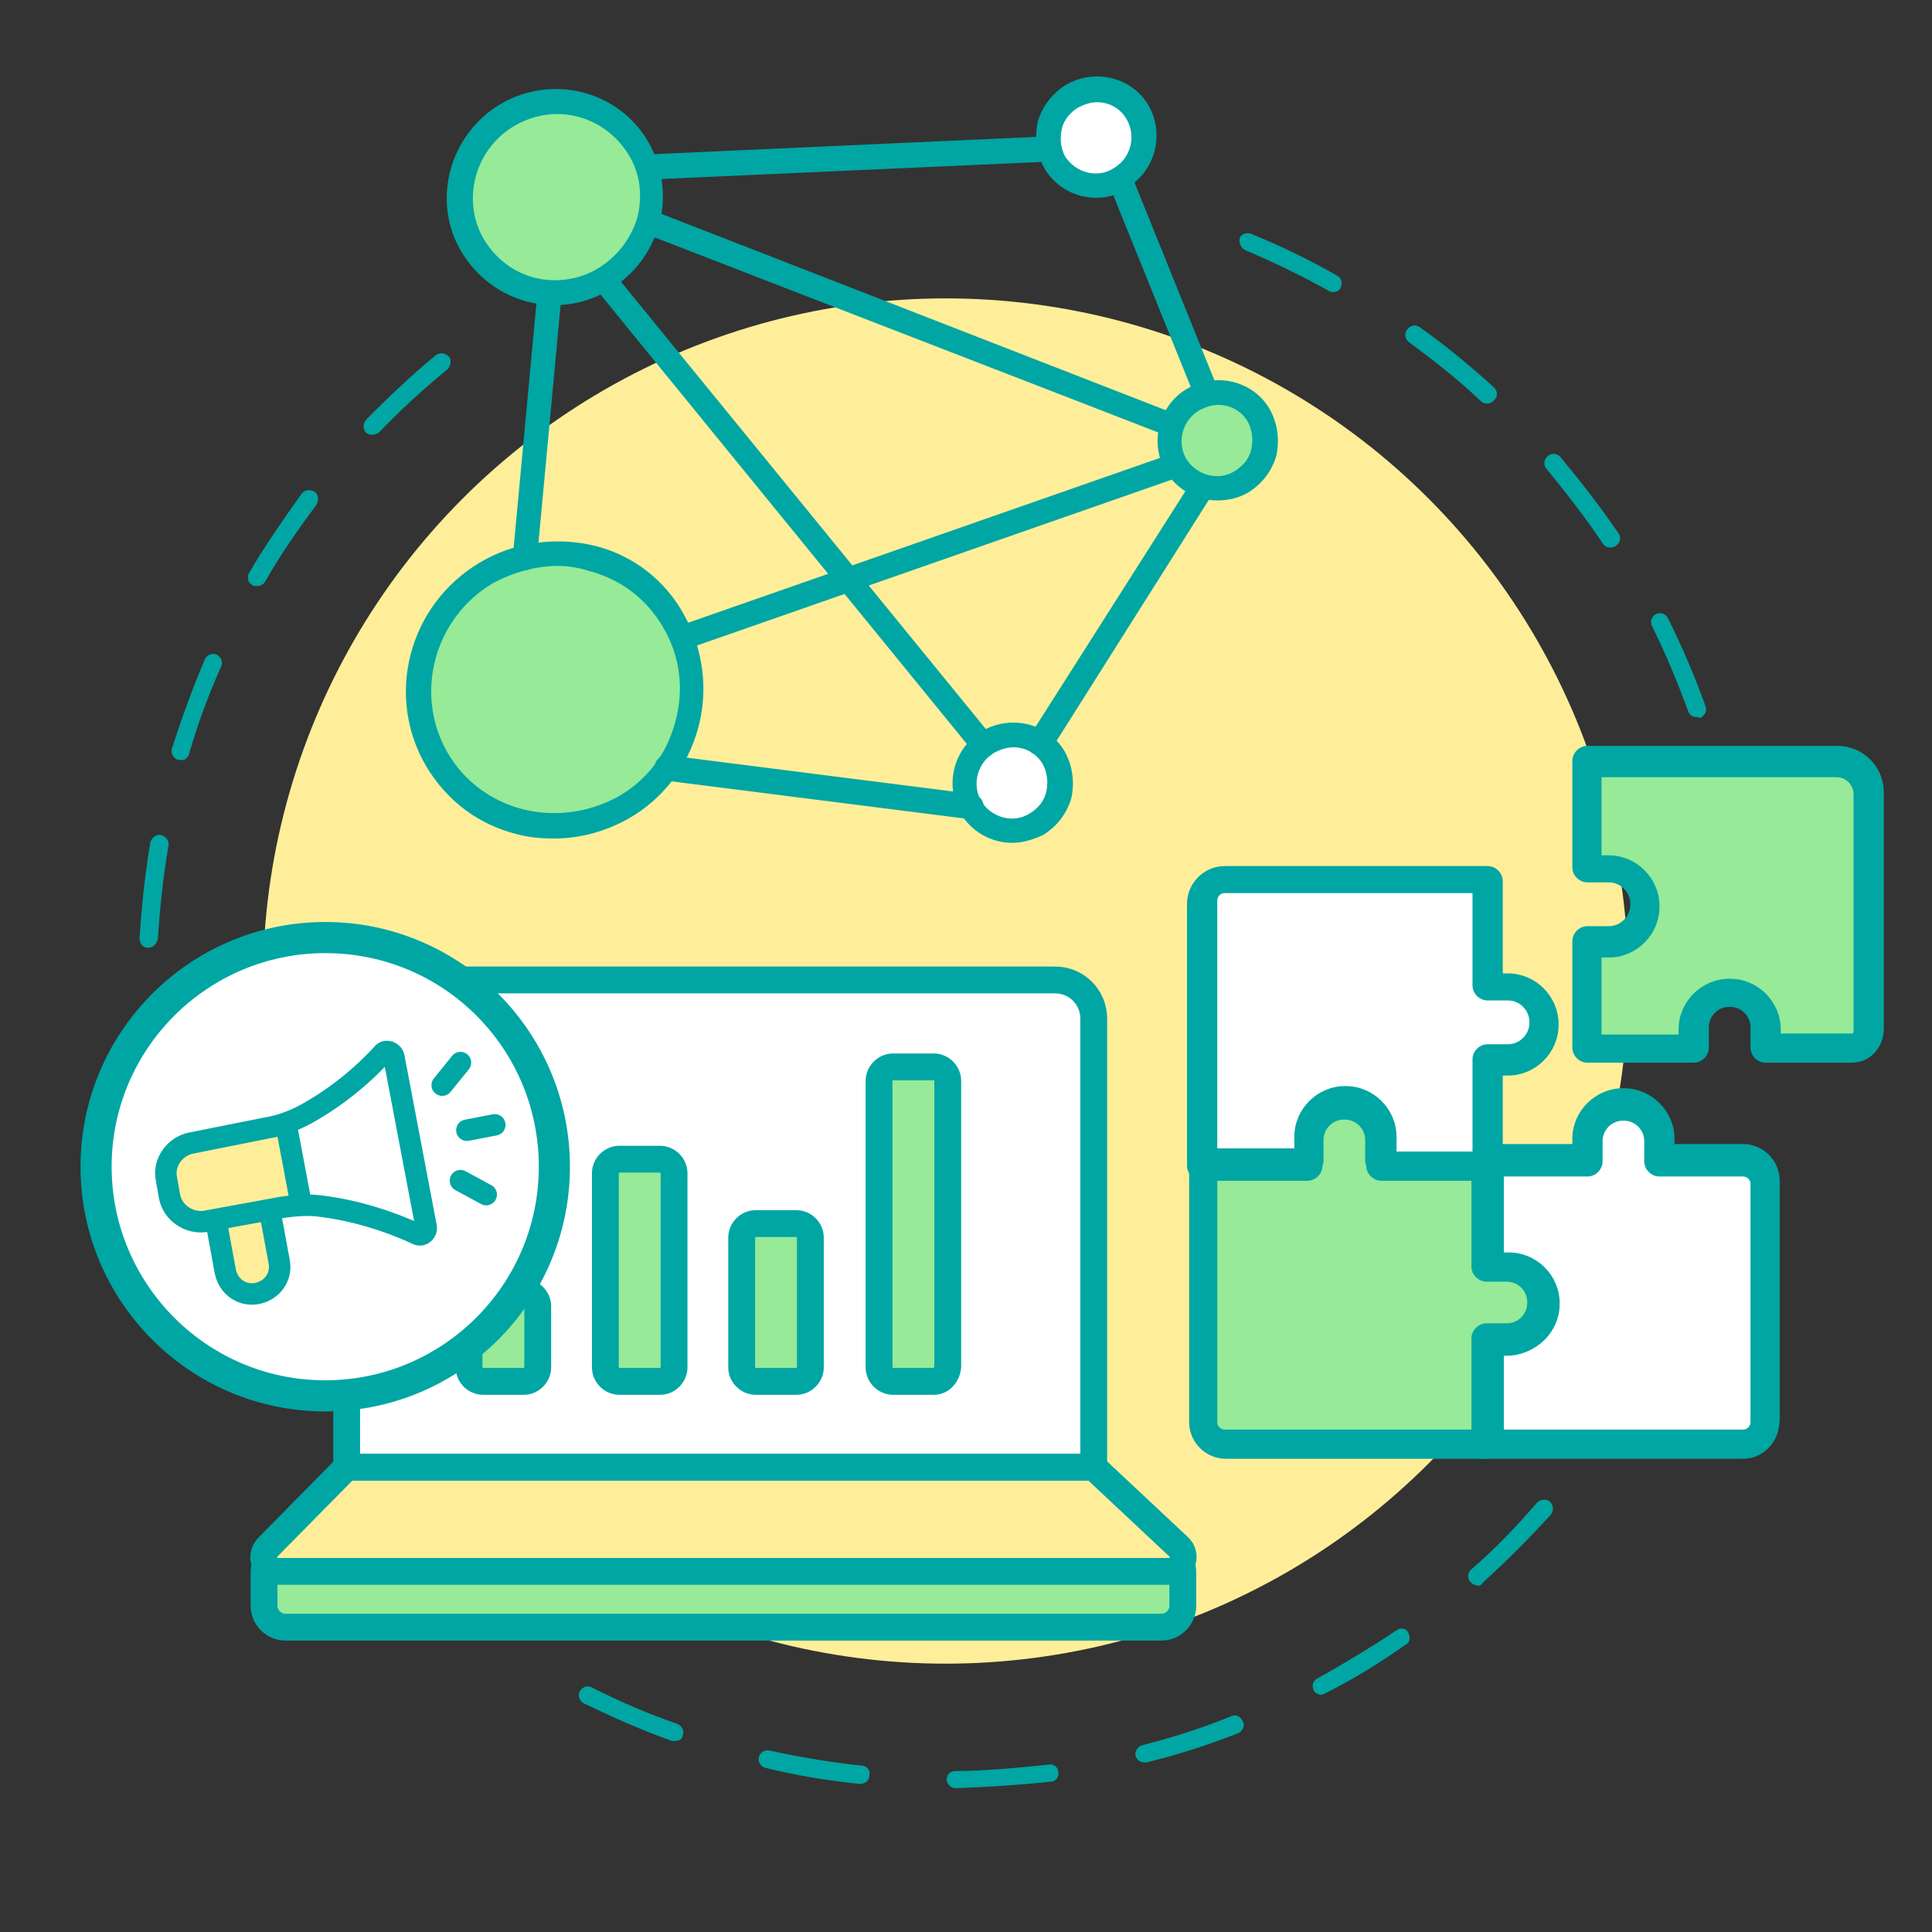 <?xml version="1.0" encoding="utf-8"?>
<!-- Generator: Adobe Illustrator 26.3.1, SVG Export Plug-In . SVG Version: 6.00 Build 0)  -->
<svg version="1.1" xmlns="http://www.w3.org/2000/svg" xmlns:xlink="http://www.w3.org/1999/xlink" x="0px" y="0px"
	 viewBox="0 0 180 180" style="enable-background:new 0 0 180 180;" xml:space="preserve">
<rect x="0" y="0" width="180" height="180" fill="#333333" stroke="none"/>
<style type="text/css">
	.st0{fill:#FFEE99;}
	.st1{fill:#00A6A3;}
	.st2{fill:#96EA98;}
	.st3{fill:#FFFFFF;}
	.st4{fill:#FFFFFF;stroke:#1FA03B;stroke-width:2.023;stroke-miterlimit:10;}
	.st5{fill:#96EA98;stroke:#1FA03B;stroke-width:2.023;stroke-miterlimit:10;}
	.st6{fill:none;stroke:#00A6A3;stroke-width:2;stroke-linecap:round;stroke-miterlimit:10;}
	.st7{fill:#FFFFFF;stroke:#00A6A3;stroke-width:2;stroke-linecap:round;stroke-miterlimit:10;}
	.st8{fill:#FFEE99;stroke:#00A6A3;stroke-width:2;stroke-linecap:round;stroke-miterlimit:10;}
	.st9{fill:#96EA98;stroke:#00A6A3;stroke-width:2;stroke-linecap:round;stroke-miterlimit:10;}
	.st10{fill:#96EA98;stroke:#00A6A3;stroke-width:1.575;stroke-miterlimit:10;}
	.st11{fill:#FFEE99;stroke:#00A6A3;stroke-width:1.575;stroke-miterlimit:10;}
	.st12{clip-path:url(#SVGID_00000033371309629789127900000016131256740393547195_);}
	.st13{fill:none;stroke:#00A6A3;stroke-width:2.293;stroke-linecap:round;stroke-miterlimit:10;}
	.st14{fill:none;stroke:#00A6A3;stroke-width:7;stroke-miterlimit:10;}
	.st15{fill:#FFFFFF;stroke:#00A6A3;stroke-width:2.52;stroke-linecap:round;stroke-linejoin:round;stroke-miterlimit:10;}
	.st16{fill:#96EA98;stroke:#00A6A3;stroke-width:2.52;stroke-linecap:round;stroke-linejoin:round;stroke-miterlimit:10;}
	.st17{fill:#96EA98;stroke:#00A6A3;stroke-width:2.52;stroke-miterlimit:10;}
	.st18{fill:#00A6A3;stroke:#00A6A3;stroke-width:0.62;stroke-miterlimit:10;}
	.st19{fill:none;stroke:#00A6A3;stroke-width:2.52;stroke-linecap:round;stroke-linejoin:round;stroke-miterlimit:10;}
	.st20{fill:#F8E897;}
	.st21{fill:#F8E897;stroke:#00A6A3;stroke-width:2.52;stroke-miterlimit:10;}
	.st22{fill:#96EA98;stroke:#00A6A3;stroke-width:2.268;stroke-linecap:round;stroke-linejoin:round;stroke-miterlimit:10;}
	.st23{fill:#F8E897;stroke:#00A6A3;stroke-width:2.268;stroke-linecap:round;stroke-linejoin:round;stroke-miterlimit:10;}
	.st24{fill:#96EA98;stroke:#00A6A3;stroke-width:0.25;stroke-miterlimit:10;}
	.st25{fill:#00A6A3;stroke:#00A6A3;stroke-width:0.25;stroke-miterlimit:10;}
	.st26{fill:#FFFFFF;stroke:#00A6A3;stroke-width:0.25;stroke-miterlimit:10;}
	.st27{fill:none;stroke:#00A6A3;stroke-width:2.5;stroke-linecap:round;stroke-miterlimit:10;}
	.st28{fill:#FFFFFF;stroke:#00A6A3;stroke-width:2.5;stroke-linecap:round;stroke-miterlimit:10;}
	.st29{fill:#FFEE99;stroke:#00A6A3;stroke-width:2.5;stroke-linecap:round;stroke-miterlimit:10;}
	.st30{fill:#96EA98;stroke:#00A6A3;stroke-width:2.5;stroke-linecap:round;stroke-miterlimit:10;}
	.st31{fill:#FFFFFF;stroke:#00A6A3;stroke-width:2.54;stroke-miterlimit:10;}
	.st32{fill:#96EA98;stroke:#00A6A3;stroke-width:2.54;stroke-miterlimit:10;}
	.st33{fill:#FFFFFF;stroke:#00A6A3;stroke-width:0.5;stroke-miterlimit:10;}
	.st34{fill:#00A6A3;stroke:#00A6A3;stroke-width:0.5;stroke-miterlimit:10;}
	.st35{fill:#96EA98;stroke:#00A6A3;stroke-width:0.5;stroke-miterlimit:10;}
	.st36{fill:none;}
	.st37{fill:#00A6A3;stroke:#00A6A3;stroke-miterlimit:10;}
</style>
<g id="レイヤー_3">
</g>
<g id="レイヤー_1">
	<g>
		<g>
			<g>
				<g>
					<g>
						<g>
							<circle class="st0" cx="88.1" cy="91.4" r="63.6"/>
						</g>
					</g>
				</g>
			</g>
		</g>
	</g>
	<g>
		<g>
			<g>
				<g>
					<g>
						<g>
							<g>
								<path class="st1" d="M89,166.6c-0.4,0-0.8-0.4-0.8-0.8c0-0.5,0.4-0.8,0.8-0.8c2.9,0,5.8-0.3,8.7-0.6
									c0.5-0.1,0.9,0.3,0.9,0.7c0.1,0.5-0.3,0.9-0.7,0.9C95,166.3,92,166.5,89,166.6C89.1,166.6,89.1,166.6,89,166.6z M80.1,166.2
									C80.1,166.2,80.1,166.2,80.1,166.2c-3-0.3-6-0.8-8.8-1.5c-0.4-0.1-0.7-0.5-0.6-1c0.1-0.4,0.5-0.7,1-0.6
									c2.8,0.6,5.7,1.1,8.6,1.4c0.5,0,0.8,0.5,0.7,0.9C81,165.9,80.6,166.2,80.1,166.2z M106.6,164.2c-0.4,0-0.7-0.3-0.8-0.6
									c-0.1-0.4,0.2-0.9,0.6-1c2.8-0.7,5.6-1.6,8.3-2.7c0.4-0.2,0.9,0,1.1,0.5c0.2,0.4,0,0.9-0.5,1.1c-2.8,1.1-5.6,2-8.5,2.7
									C106.7,164.2,106.7,164.2,106.6,164.2z M62.9,162.2c-0.1,0-0.2,0-0.3,0c-2.8-1-5.5-2.2-8.2-3.5c-0.4-0.2-0.6-0.7-0.4-1.1
									c0.2-0.4,0.7-0.6,1.1-0.4c2.6,1.3,5.3,2.5,8,3.4c0.4,0.2,0.7,0.6,0.5,1.1C63.6,162,63.3,162.2,62.9,162.2z M123.1,157.9
									c-0.3,0-0.6-0.2-0.7-0.4c-0.2-0.4-0.1-0.9,0.3-1.1c2.5-1.4,5-2.9,7.4-4.5c0.4-0.3,0.9-0.2,1.1,0.2s0.2,0.9-0.2,1.1
									c-2.4,1.7-5,3.3-7.6,4.6C123.4,157.8,123.2,157.9,123.1,157.9z M137.6,147.7c-0.2,0-0.4-0.1-0.6-0.3
									c-0.3-0.3-0.3-0.9,0.1-1.2c2.2-1.9,4.2-4,6.1-6.2c0.3-0.3,0.8-0.4,1.2-0.1c0.3,0.3,0.4,0.8,0.1,1.2c-2,2.2-4.1,4.3-6.3,6.3
									C138,147.7,137.8,147.8,137.6,147.7z M13.8,88.3C13.8,88.3,13.8,88.3,13.8,88.3c-0.5,0-0.8-0.4-0.8-0.9c0.2-3,0.5-5.9,1-8.9
									c0.1-0.4,0.5-0.8,1-0.7c0.4,0.1,0.8,0.5,0.7,1c-0.5,2.8-0.8,5.8-1,8.7C14.6,87.9,14.3,88.3,13.8,88.3z M16.8,70.8
									c-0.1,0-0.1,0-0.2,0c-0.4-0.1-0.7-0.6-0.6-1c0.9-2.8,1.9-5.6,3.1-8.4c0.2-0.4,0.7-0.6,1.1-0.4c0.4,0.2,0.6,0.7,0.4,1.1
									c-1.2,2.7-2.2,5.4-3,8.2C17.5,70.6,17.2,70.9,16.8,70.8z M158,66.8c-0.3,0-0.6-0.2-0.7-0.5c-1-2.7-2.1-5.4-3.4-8
									c-0.2-0.4,0-0.9,0.4-1.1c0.4-0.2,0.9,0,1.1,0.4c1.3,2.6,2.5,5.4,3.5,8.2c0.2,0.4-0.1,0.9-0.5,1.1
									C158.2,66.8,158.1,66.8,158,66.8z M23.9,54.6c-0.1,0-0.3,0-0.4-0.1c-0.4-0.2-0.5-0.7-0.3-1.1c1.5-2.6,3.2-5,4.9-7.4
									c0.3-0.4,0.8-0.4,1.2-0.2c0.4,0.3,0.4,0.8,0.2,1.2c-1.7,2.3-3.4,4.7-4.8,7.2C24.5,54.5,24.2,54.6,23.9,54.6z M150,51
									c-0.3,0-0.5-0.1-0.7-0.4c-1.6-2.4-3.4-4.7-5.2-6.9c-0.3-0.3-0.3-0.9,0.1-1.2c0.3-0.3,0.9-0.3,1.2,0.1
									c1.9,2.3,3.7,4.6,5.4,7.1c0.3,0.4,0.1,0.9-0.2,1.1C150.4,51,150.2,51,150,51z M34.6,40.5c-0.2,0-0.4-0.1-0.5-0.2
									c-0.3-0.3-0.3-0.8,0-1.2c2.1-2.1,4.3-4.2,6.5-6c0.4-0.3,0.9-0.2,1.2,0.1s0.2,0.9-0.1,1.2c-2.2,1.8-4.4,3.8-6.4,5.9
									C35,40.5,34.8,40.5,34.6,40.5z M138.5,37.6c-0.2,0-0.4-0.1-0.5-0.2c-2.1-2-4.4-3.8-6.7-5.5c-0.4-0.3-0.5-0.8-0.2-1.2
									c0.3-0.4,0.8-0.5,1.2-0.2c2.4,1.7,4.7,3.6,6.9,5.6c0.3,0.3,0.4,0.8,0,1.2C139,37.5,138.8,37.6,138.5,37.6z M124.2,27.2
									c-0.1,0-0.3,0-0.4-0.1c-2.5-1.4-5.2-2.7-7.8-3.8c-0.4-0.2-0.6-0.7-0.5-1.1s0.7-0.6,1.1-0.4c2.7,1.1,5.4,2.4,8,3.9
									c0.4,0.2,0.5,0.7,0.3,1.1C124.8,27.1,124.5,27.2,124.2,27.2z"/>
							</g>
						</g>
					</g>
				</g>
			</g>
		</g>
	</g>
	<g>
		<g>
			<path class="st3" d="M164.5,110.2c0-1.2-0.9-2.1-2.1-2.1h-7.8v-1.9c0-1.8-1.5-3.3-3.3-3.3h-0.1c-1.8,0-3.3,1.5-3.3,3.3v1.9H138
				v9.9h2.4c1.8,0,3.3,1.5,3.3,3.3v0.1c0,1.8-1.5,3.3-3.3,3.3H138v9.9h24.3c1.2,0,2.1-0.9,2.1-2.1V110.2z"/>
			<path class="st18" d="M162.4,135.6H138c-0.6,0-1.1-0.5-1.1-1.1v-9.9c0-0.6,0.5-1.1,1.1-1.1h2.4c1.2,0,2.2-1,2.2-2.2v-0.1
				c0-1.2-1-2.2-2.2-2.2H138c-0.6,0-1.1-0.5-1.1-1.1v-9.9c0-0.6,0.5-1.1,1.1-1.1h8.8v-0.8c0-2.4,2-4.4,4.4-4.4h0.1
				c2.4,0,4.4,2,4.4,4.4v0.8h6.7c1.7,0,3.1,1.4,3.1,3.1v22.2C165.5,134.2,164.1,135.6,162.4,135.6z M139.1,133.5h23.3
				c0.6,0,1-0.5,1-1v-22.2c0-0.6-0.5-1-1-1h-7.8c-0.6,0-1.1-0.5-1.1-1.1v-1.9c0-1.2-1-2.2-2.2-2.2h-0.1c-1.2,0-2.2,1-2.2,2.2v1.9
				c0,0.6-0.5,1.1-1.1,1.1h-8.8v7.8h1.3c2.4,0,4.4,2,4.4,4.4v0.1c0,2.4-2,4.4-4.4,4.4h-1.3V133.5z"/>
		</g>
		<g>
			<path class="st2" d="M140.4,118h-1.9v-9.9h-9.9v-1.9c0-1.8-1.5-3.3-3.3-3.3h-0.1c-1.8,0-3.3,1.5-3.3,3.3v1.9h-9.9v24.3
				c0,1.2,0.9,2.1,2.1,2.1h24.3v-9.9v0h1.9c1.8,0,3.3-1.5,3.3-3.3v-0.1C143.7,119.4,142.2,118,140.4,118z"/>
			<path class="st18" d="M138.5,135.6h-24.3c-1.7,0-3.1-1.4-3.1-3.1v-24.3c0-0.6,0.5-1.1,1.1-1.1h8.8v-0.8c0-2.4,2-4.4,4.4-4.4h0.1
				c2.4,0,4.4,2,4.4,4.4v0.8h8.8c0.6,0,1.1,0.5,1.1,1.1v8.8h0.8c2.4,0,4.4,2,4.4,4.4v0.1c0,2.4-2,4.4-4.4,4.4h-0.8v8.8
				C139.6,135.1,139.1,135.6,138.5,135.6z M113.1,109.2v23.3c0,0.6,0.5,1,1,1h23.3v-8.8c0-0.6,0.5-1.1,1.1-1.1h1.9
				c1.2,0,2.2-1,2.2-2.2v-0.1c0-1.2-1-2.2-2.2-2.2h-1.9c-0.6,0-1.1-0.5-1.1-1.1v-8.8h-8.8c-0.6,0-1.1-0.5-1.1-1.1v-1.9
				c0-1.2-1-2.2-2.2-2.2h-0.1c-1.2,0-2.2,1-2.2,2.2v1.9c0,0.6-0.5,1.1-1.1,1.1H113.1z"/>
		</g>
		<g>
			<path class="st3" d="M114.1,82.1h24.5V92h1.9c1.8,0,3.3,1.5,3.3,3.3v0.1c0,1.8-1.5,3.3-3.3,3.3h-1.9v9.9h-9.9v-2.4
				c0-1.8-1.5-3.3-3.3-3.3h-0.1c-1.8,0-3.3,1.5-3.3,3.3v2.4H112c0,0,0,0,0,0V84.2C112,83.1,112.9,82.1,114.1,82.1z"/>
			<path class="st18" d="M138.6,109.7h-9.9c-0.6,0-1.1-0.5-1.1-1.1v-2.4c0-1.2-1-2.3-2.3-2.3h-0.1c-1.2,0-2.3,1-2.3,2.3v2.4
				c0,0.6-0.5,1.1-1.1,1.1H112c-0.6,0-1.1-0.5-1.1-1.1V84.2c0-1.7,1.4-3.2,3.2-3.2h24.5c0.6,0,1.1,0.5,1.1,1.1V91h0.8
				c2.4,0,4.4,2,4.4,4.4v0.1c0,2.4-2,4.4-4.4,4.4h-0.8v8.9C139.6,109.3,139.1,109.7,138.6,109.7z M129.7,107.6h7.8v-8.9
				c0-0.6,0.5-1.1,1.1-1.1h1.9c1.2,0,2.3-1,2.3-2.3v-0.1c0-1.2-1-2.3-2.3-2.3h-1.9c-0.6,0-1.1-0.5-1.1-1.1v-8.9h-23.4
				c-0.6,0-1,0.5-1,1v23.4h7.8v-1.4c0-2.4,2-4.4,4.4-4.4h0.1c2.4,0,4.4,2,4.4,4.4V107.6z"/>
		</g>
		<g>
			<g>
				<path class="st2" d="M164.5,97.6v-1.9c0-1.8-1.5-3.3-3.3-3.3h-0.1c-1.8,0-3.3,1.5-3.3,3.3v1.9h-9.9v-9.9h2
					c1.8,0,3.3-1.5,3.3-3.3v-0.1c0-1.8-1.5-3.3-3.3-3.3h-2v-9.9h23.3c1.6,0,2.9,1.3,2.9,2.9v22c0,0.9-0.7,1.6-1.6,1.6L164.5,97.6"/>
				<path class="st18" d="M172.5,98.7h-8c-0.6,0-1.1-0.5-1.1-1.1c0,0,0,0,0,0c0,0,0,0,0,0v-1.9c0-1.2-1-2.2-2.2-2.2h-0.1
					c-1.2,0-2.2,1-2.2,2.2v1.9c0,0.6-0.5,1.1-1.1,1.1h-9.9c-0.6,0-1.1-0.5-1.1-1.1v-9.9c0-0.6,0.5-1.1,1.1-1.1h2
					c1.2,0,2.3-1,2.3-2.3v-0.1c0-1.2-1-2.3-2.3-2.3h-2c-0.6,0-1.1-0.5-1.1-1.1v-9.9c0-0.6,0.5-1.1,1.1-1.1h23.3c2.2,0,4,1.8,4,4v22
					C175.2,97.5,174,98.7,172.5,98.7z M165.5,96.6h7c0.3,0,0.5-0.2,0.5-0.5V74c0-1-0.8-1.9-1.9-1.9h-22.2V80h1c2.4,0,4.4,2,4.4,4.4
					v0.1c0,2.4-2,4.4-4.4,4.4h-1v7.8h7.8v-0.8c0-2.4,2-4.4,4.4-4.4h0.1c2.4,0,4.4,2,4.4,4.4V96.6z"/>
			</g>
		</g>
	</g>
	<g>
		<g>
			<g>
				<path class="st24" d="M62.9,57.8c3.5,6.1,1.2,14.1-4.7,17.4c-6.2,3.5-13.9,1.6-17.4-4.4c-3.5-6-1.4-13.8,4.7-17.4
					C51.5,49.8,59.4,51.7,62.9,57.8z"/>
				<path class="st25" d="M51.6,78c-1.1,0-2.3-0.1-3.4-0.4c-3.6-0.9-6.5-3.1-8.4-6.3c-3.8-6.5-1.6-14.9,5-18.8
					c3.2-1.9,7.1-2.4,10.7-1.5c3.5,0.9,6.4,3.2,8.1,6.3l0,0c1.8,3.2,2.3,7,1.3,10.6c-1,3.5-3.2,6.4-6.3,8.2
					C56.5,77.3,54.1,78,51.6,78z M52,52.6c-2.1,0-4.2,0.6-6.1,1.6c-5.6,3.3-7.5,10.5-4.3,16c3.2,5.5,10.3,7.3,16.1,4.1
					c2.6-1.5,4.5-3.9,5.3-6.9c0.9-3.1,0.5-6.3-1.1-9c-1.5-2.6-3.9-4.5-6.9-5.3C54.1,52.8,53,52.6,52,52.6z"/>
			</g>
			<g>
				
					<ellipse transform="matrix(0.863 -0.506 0.506 0.863 -23.914 57.716)" class="st26" cx="94.3" cy="72.9" rx="4.5" ry="4.4"/>
				<path class="st25" d="M94.3,78.4c-1.9,0-3.7-1-4.7-2.7c-1.5-2.6-0.6-6,2-7.5c2.6-1.5,6-0.7,7.5,1.9c0.7,1.3,0.9,2.7,0.6,4.2
					c-0.4,1.4-1.3,2.6-2.6,3.4C96.2,78.1,95.3,78.4,94.3,78.4z M94.4,69.5c-0.6,0-1.2,0.2-1.8,0.5c-1.7,1-2.2,3.1-1.3,4.7
					c1,1.6,3.1,2.2,4.7,1.2c0.8-0.5,1.4-1.2,1.6-2.1c0.2-0.9,0.1-1.8-0.3-2.6C96.7,70.1,95.6,69.5,94.4,69.5z"/>
			</g>
			<g>
				<line class="st26" x1="48.9" y1="52" x2="51.2" y2="27.3"/>
				<path class="st25" d="M48.9,53C48.9,53,48.8,53,48.9,53c-0.7-0.1-1.1-0.6-1-1.1l2.3-24.7c0.1-0.6,0.6-1,1.1-0.9
					c0.6,0.1,1,0.6,0.9,1.1l-2.3,24.7C49.9,52.6,49.4,53,48.9,53z"/>
			</g>
			<g>
				<line class="st26" x1="60.6" y1="15.6" x2="98.3" y2="13.9"/>
				<path class="st25" d="M60.6,16.6c-0.5,0-1-0.4-1-1c0-0.6,0.4-1,1-1.1l37.7-1.7c0.6,0,1,0.4,1.1,1c0,0.6-0.4,1-1,1.1L60.6,16.6
					C60.6,16.6,60.6,16.6,60.6,16.6z"/>
			</g>
			<g>
				<path class="st26" d="M106,10.6c1.2,2.1,0.5,4.9-1.6,6.1c-2.1,1.3-4.9,0.6-6.1-1.6C97,13,97.7,10.3,99.9,9
					C102,7.8,104.8,8.5,106,10.6z"/>
				<path class="st25" d="M102.1,18.3c-1.9,0-3.7-1-4.7-2.7c-0.7-1.3-0.9-2.7-0.6-4.2c0.4-1.4,1.3-2.6,2.6-3.4
					c2.6-1.5,6-0.7,7.5,1.9l0,0c1.5,2.6,0.6,6-2,7.5C104,18.1,103.1,18.3,102.1,18.3z M102.2,9.4c-0.6,0-1.2,0.2-1.8,0.5
					c-0.8,0.5-1.4,1.2-1.6,2.1c-0.2,0.9-0.1,1.8,0.3,2.6c1,1.6,3.1,2.2,4.7,1.2c1.7-1,2.2-3.1,1.3-4.7l0,0
					C104.5,10,103.4,9.4,102.2,9.4z"/>
			</g>
			<g>
				<line class="st26" x1="104.5" y1="16.9" x2="112.5" y2="36.7"/>
				<path class="st25" d="M112.5,37.7c-0.4,0-0.8-0.2-1-0.6l-8-19.8c-0.2-0.5,0-1.1,0.6-1.3c0.5-0.2,1.1,0,1.3,0.6l8,19.8
					c0.2,0.5,0,1.1-0.6,1.3C112.8,37.7,112.6,37.7,112.5,37.7z"/>
			</g>
			<g>
				<line class="st26" x1="60.4" y1="20.6" x2="109.2" y2="39.6"/>
				<path class="st25" d="M109.2,40.6c-0.1,0-0.3,0-0.4-0.1L60,21.6c-0.5-0.2-0.8-0.8-0.6-1.3c0.2-0.5,0.8-0.8,1.3-0.6l48.8,19
					c0.5,0.2,0.8,0.8,0.6,1.3C110,40.4,109.6,40.6,109.2,40.6z"/>
			</g>
			<g>
				<line class="st26" x1="112.1" y1="45.3" x2="96.9" y2="69.2"/>
				<path class="st25" d="M96.9,70.3c-0.2,0-0.4-0.1-0.6-0.2c-0.5-0.3-0.6-0.9-0.3-1.4l15.2-23.9c0.3-0.5,0.9-0.6,1.4-0.3
					c0.5,0.3,0.6,0.9,0.3,1.4L97.8,69.8C97.6,70.1,97.3,70.3,96.9,70.3z"/>
			</g>
			<g>
				
					<ellipse transform="matrix(0.863 -0.506 0.506 0.863 -5.19 62.989)" class="st24" cx="113.4" cy="41.1" rx="4.5" ry="4.4"/>
				<path class="st25" d="M113.4,46.5c-1.9,0-3.7-1-4.7-2.7c-1.5-2.6-0.6-6,2-7.5c2.6-1.5,6-0.7,7.5,1.9c0.7,1.3,0.9,2.7,0.6,4.2
					c-0.4,1.4-1.3,2.6-2.6,3.4C115.3,46.3,114.4,46.5,113.4,46.5z M113.5,37.6c-0.6,0-1.2,0.2-1.8,0.5c-1.7,1-2.2,3.1-1.3,4.7
					c1,1.6,3.1,2.2,4.7,1.2c0.8-0.5,1.4-1.2,1.6-2.1c0.2-0.9,0.1-1.8-0.3-2.6C115.8,38.2,114.7,37.6,113.5,37.6z"/>
			</g>
			<g>
				<ellipse transform="matrix(0.863 -0.506 0.506 0.863 -2.182 28.708)" class="st24" cx="51.8" cy="18.4" rx="9" ry="8.9"/>
				<path class="st25" d="M51.7,28.3c-0.8,0-1.7-0.1-2.5-0.3c-2.6-0.7-4.7-2.3-6.1-4.6c-2.8-4.7-1.1-10.8,3.6-13.6
					c4.8-2.8,10.9-1.2,13.6,3.5c1.3,2.3,1.7,5,1,7.5c-0.7,2.6-2.3,4.7-4.6,6.1C55.2,27.8,53.5,28.3,51.7,28.3z M51.9,10.5
					c-1.4,0-2.8,0.4-4,1.1c-3.8,2.2-5.1,7.1-2.9,10.8c1.1,1.8,2.8,3.1,4.8,3.6c2,0.5,4.2,0.2,6-0.9c1.8-1.1,3.1-2.8,3.7-4.8
					c0.5-2,0.3-4.1-0.8-5.9C57.2,11.9,54.6,10.5,51.9,10.5z"/>
			</g>
			<g>
				<line class="st26" x1="90.5" y1="75.2" x2="62.2" y2="71.6"/>
				<path class="st25" d="M90.5,76.2c0,0-0.1,0-0.1,0L62,72.6c-0.6-0.1-1-0.6-0.9-1.2c0.1-0.6,0.6-1,1.2-0.9l28.3,3.6
					c0.6,0.1,1,0.6,0.9,1.2C91.4,75.8,91,76.2,90.5,76.2z"/>
			</g>
			<g>
				<line class="st26" x1="63.8" y1="59.4" x2="109.6" y2="43.3"/>
				<path class="st25" d="M63.8,60.4c-0.4,0-0.8-0.3-1-0.7c-0.2-0.5,0.1-1.1,0.6-1.3l45.8-16c0.5-0.2,1.1,0.1,1.3,0.6
					c0.2,0.5-0.1,1.1-0.6,1.3l-45.8,16C64,60.4,63.9,60.4,63.8,60.4z"/>
			</g>
			<g>
				<line class="st26" x1="91.6" y1="69.4" x2="56.3" y2="26"/>
				<path class="st25" d="M91.6,70.4c-0.3,0-0.6-0.1-0.8-0.4L55.5,26.7c-0.4-0.4-0.3-1.1,0.1-1.4c0.4-0.4,1.1-0.3,1.4,0.1l35.4,43.4
					c0.4,0.4,0.3,1.1-0.1,1.4C92.1,70.3,91.9,70.4,91.6,70.4z"/>
			</g>
		</g>
	</g>
	<g>
		<g>
			<path class="st2" d="M110.2,149.6c0,1.1-0.9,2-2,2H26.6c-1.1,0-2-0.9-2-2v-3.1c0-1.1,0.9-2,2-2h81.6c1.1,0,2,0.9,2,2V149.6z"/>
			<path class="st27" d="M110.2,149.6c0,1.1-0.9,2-2,2H26.6c-1.1,0-2-0.9-2-2v-3.1c0-1.1,0.9-2,2-2h81.6c1.1,0,2,0.9,2,2V149.6z"/>
		</g>
		<g>
			<g>
				<path class="st28" d="M101.9,136.7H32.3V94.9c0-2,1.6-3.6,3.6-3.6h62.4c2,0,3.6,1.6,3.6,3.6V136.7z"/>
				<path class="st29" d="M108.9,146.4h-83c-1.2,0-1.8-1.4-0.9-2.3l7.3-7.4h69.6l7.9,7.4C110.7,144.9,110.1,146.4,108.9,146.4z"/>
			</g>
		</g>
		<g>
			<path class="st30" d="M48.8,128.7H45c-0.7,0-1.3-0.6-1.3-1.3v-5.7c0-0.7,0.6-1.3,1.3-1.3h3.8c0.7,0,1.3,0.6,1.3,1.3v5.7
				C50.1,128.1,49.5,128.7,48.8,128.7z"/>
			<path class="st30" d="M61.5,128.7h-3.8c-0.7,0-1.3-0.6-1.3-1.3v-18.1c0-0.7,0.6-1.3,1.3-1.3h3.8c0.7,0,1.3,0.6,1.3,1.3v18.1
				C62.8,128.1,62.2,128.7,61.5,128.7z"/>
			<path class="st30" d="M74.2,128.7h-3.8c-0.7,0-1.3-0.6-1.3-1.3v-12.1c0-0.7,0.6-1.3,1.3-1.3h3.8c0.7,0,1.3,0.6,1.3,1.3v12.1
				C75.5,128.1,74.9,128.7,74.2,128.7z"/>
			<path class="st30" d="M87,128.7h-3.8c-0.7,0-1.3-0.6-1.3-1.3v-26.7c0-0.7,0.6-1.3,1.3-1.3H87c0.7,0,1.3,0.6,1.3,1.3v26.7
				C88.2,128.1,87.7,128.7,87,128.7z"/>
		</g>
	</g>
</g>
<g id="レイヤー_2">
	<g>
		<g>
			<circle class="st3" cx="30.3" cy="108.7" r="21.3"/>
			<path class="st37" d="M30.3,131C18,131,8,121,8,108.7c0-12.3,10-22.3,22.3-22.3c12.3,0,22.3,10,22.3,22.3
				C52.6,121,42.6,131,30.3,131z M30.3,88.3c-11.2,0-20.4,9.1-20.4,20.4c0,11.2,9.1,20.4,20.4,20.4c11.2,0,20.4-9.1,20.4-20.4
				C50.7,97.4,41.6,88.3,30.3,88.3z"/>
		</g>
		<g>
			<path class="st0" d="M28,111.9l-1.5-7.6c-0.6,0.2-1.2,0.4-1.9,0.5l-7,1.4c-1.5,0.3-2.6,1.8-2.3,3.3l0.3,1.7
				c0.3,1.5,1.8,2.5,3.3,2.3l1-0.2l1,4.8c0.3,1.4,1.6,2.3,3,2h0c1.4-0.3,2.3-1.6,2-3l-1-4.8l1.1-0.2C26.7,112,27.4,112,28,111.9z"/>
			<g>
				<g>
					<g>
						<g>
							<path class="st6" d="M26.2,112.5c1.3-0.2,2.6-0.3,3.9-0.1c3,0.4,6,1.3,8.8,2.6c0.4,0.2,0.9-0.2,0.8-0.7l-1.5-7.9l-1.5-7.9
								c-0.1-0.5-0.7-0.7-1-0.4c-2.1,2.3-4.5,4.2-7.2,5.7c-1.1,0.6-2.4,1.1-3.7,1.3l-7,1.4c-1.5,0.3-2.6,1.8-2.3,3.3l0.3,1.7
								c0.3,1.5,1.8,2.5,3.3,2.3L26.2,112.5z"/>
						</g>
						<line class="st6" x1="46.1" y1="104.8" x2="43.5" y2="105.3"/>
						<line class="st6" x1="42.9" y1="99" x2="41.2" y2="101.1"/>
						<line class="st6" x1="45.3" y1="111.3" x2="42.9" y2="110"/>
						<path class="st6" d="M25.3,113.7l0.7,3.8c0.3,1.4-0.6,2.7-2,3h0c-1.4,0.3-2.7-0.6-3-2l-0.7-3.8"/>
						<line class="st6" x1="26.7" y1="105" x2="28" y2="111.9"/>
					</g>
				</g>
			</g>
		</g>
	</g>
</g>
</svg>
